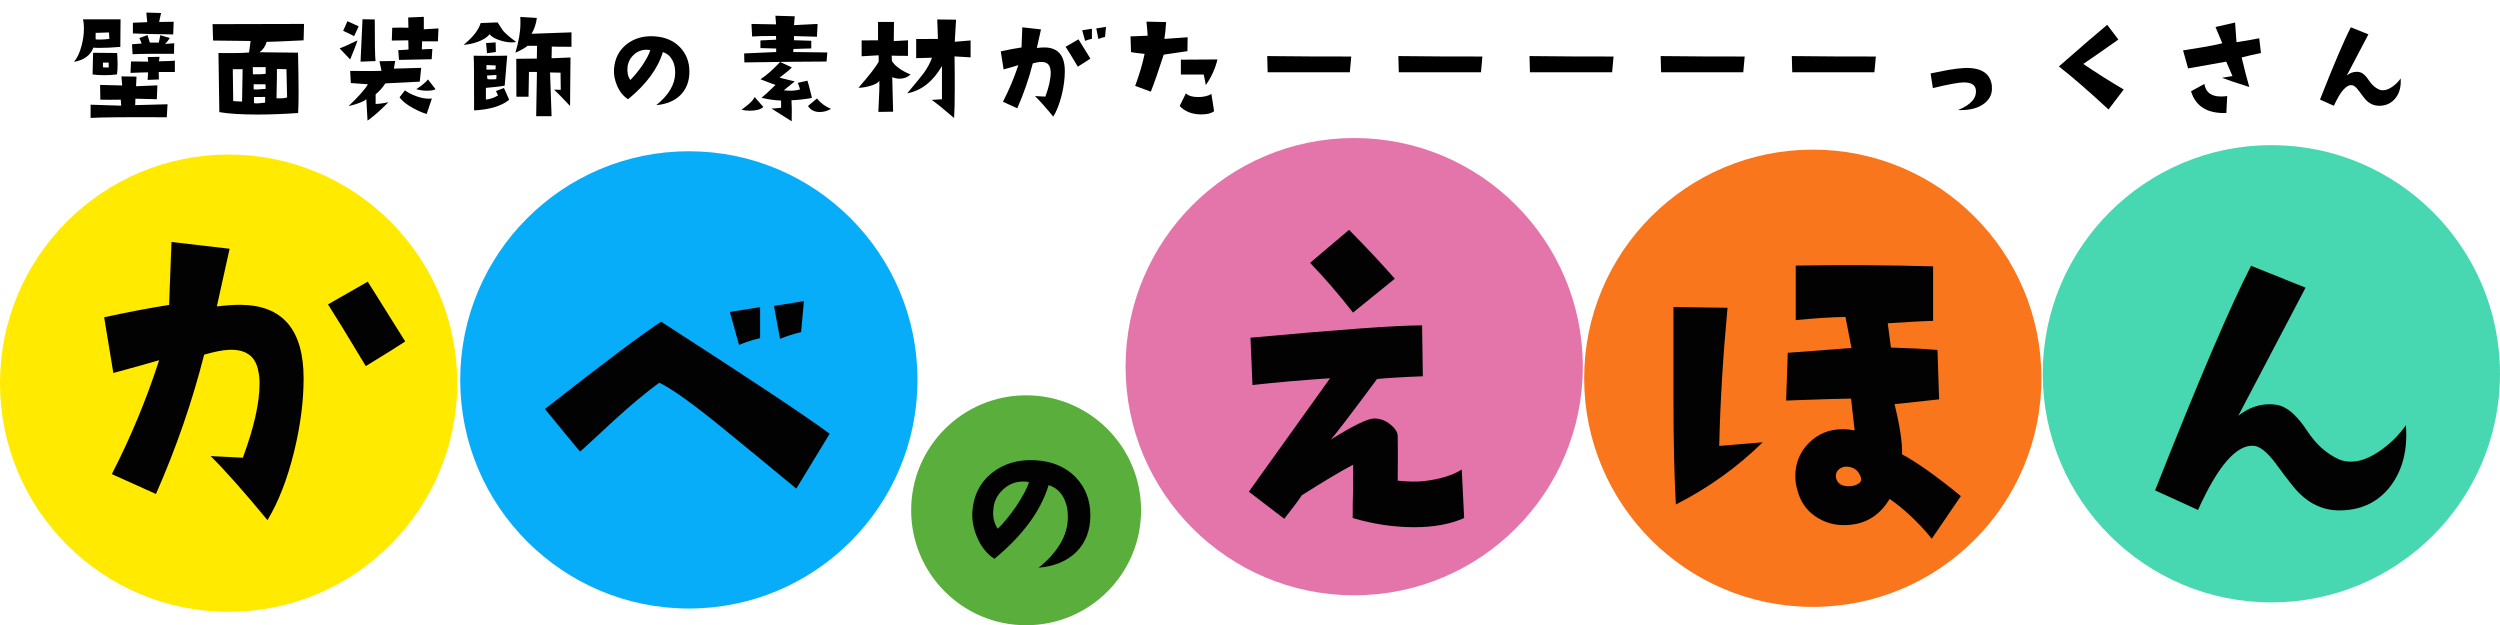 <?xml version="1.0" encoding="UTF-8"?><svg id="a" xmlns="http://www.w3.org/2000/svg" viewBox="0 0 228.75 57.21"><defs><style>.b{fill:#47d8b1;}.c{fill:#fa761d;}.d{fill:#020202;}.e{fill:#ffea00;}.f{fill:#08adfa;}.g{fill:#e475aa;}.h{fill:#5aaf3c;}</style></defs><circle class="e" cx="20.92" cy="35.06" r="20.92"/><path class="d" d="M24.48,47.6c-2.23-2.7-3.97-4.65-5.21-5.87.49.02,1.47.07,2.95.15,1.02-2.74,1.53-5.01,1.53-6.81,0-.41-.04-.78-.11-1.09-.24-1.38-1.14-2.04-2.7-1.97-.56.02-1.31.17-2.26.44-1.09,4.3-2.56,8.55-4.41,12.75l-4.04-1.82c1.7-3.3,3.15-6.78,4.33-10.42-1.17.34-2.56.73-4.19,1.17l-.84-5.1c2.11-.46,4.09-.84,5.94-1.13l.22-5.76,5.32.62-1.17,5.28c.78-.1,1.49-.15,2.15-.15,3.86.02,5.79,2.27,5.79,6.74,0,2.09-.29,4.32-.87,6.7-.63,2.55-1.45,4.64-2.44,6.27ZM37.08,31.24c-.53.36-1.74,1.12-3.61,2.26-1.72-2.87-2.88-4.75-3.46-5.65l3.64-2.08,3.42,5.46Z"/><circle class="f" cx="63.03" cy="34.76" r="20.92"/><path class="d" d="M75.92,39.68l-3.06,5.03c-2.11-1.75-4.24-3.5-6.38-5.25-2.96-2.43-5.02-3.91-6.16-4.44-1.29.95-2.67,2.1-4.15,3.46-2.02,1.87-3.05,2.82-3.1,2.84-.87-1.04-1.94-2.34-3.21-3.9,5.61-4.4,9.16-7.05,10.64-7.98,7.99,5.15,13.13,8.56,15.41,10.24ZM69.55,30.94c-.73.17-1.37.38-1.93.62l-.84-3.02,2.77-.44v2.84ZM73.56,27.55l-.26,2.84c-.73.17-1.37.38-1.93.62l-.55-3.02,2.73-.44Z"/><circle class="g" cx="123.91" cy="33.55" r="20.92"/><path class="d" d="M133.97,47.4c-1.26.56-2.78.84-4.55.84-1.87,0-3.75-.28-5.65-.84,0-.92.01-1.86.04-2.8v-2.08c-1.19.63-2.76,1.57-4.7,2.8-.24.39-.78,1.11-1.6,2.15l-3.24-2.48,7.43-10.38c-2.57.17-4.94.38-7.1.62l-.18-4.33c8.16-.75,13.39-1.13,15.7-1.13l.07,4.66c-1.87.07-3.27.16-4.19.25-2.45,3.3-3.86,5.15-4.23,5.54,2.06-1.29,3.39-1.93,3.97-1.93.53,0,1.03.18,1.48.55.45.36.67.72.67,1.06.02.75.02,2.11,0,4.08,1,.1,1.8.11,2.4.04,1.46-.17,2.61-.52,3.46-1.06l.22,4.44ZM127.63,25.5l-3.83,3.1c-1.31-1.68-2.62-3.19-3.93-4.55l3.57-3.02c1.65,1.68,3.05,3.17,4.19,4.48Z"/><circle class="c" cx="165.87" cy="34.61" r="20.92"/><path class="d" d="M161.28,40.48c-2.33,2.28-4.98,4.18-7.94,5.68-.15-2.67-.22-6.01-.22-10.02v-8.05l4.95.07c-.41,4.37-.67,8.59-.76,12.64l3.97-.33ZM179.42,45.39l-2.66,3.9c-1.24-1.5-2.53-2.72-3.86-3.64-.95,1.6-2.34,2.4-4.19,2.4-.97,0-1.86-.28-2.66-.84s-1.34-1.36-1.6-2.4c-.12-.41-.18-.83-.18-1.24,0-1.19.41-2.2,1.24-3.04.83-.84,1.86-1.26,3.1-1.26.36,0,.73.04,1.09.11l-.33-2.91c-.71,0-2.68.06-5.94.18l.15-4.37,5.83-.44-.55-2.84c-1.31.02-2.83.12-4.55.29v-4.99c4.06-.07,8.25-.05,12.57.07v4.99c-.95.02-2.33.1-4.15.22l.29,2.22c1.7.05,3.12.12,4.26.22l.15,4.52-4.08.44c.49,1.99.72,3.52.69,4.59,1.36.73,3.16,2,5.39,3.83ZM170.28,43.72c-.19-.63-.61-.97-1.24-1.02-.29-.02-.54.05-.75.22s-.31.38-.31.62c0,.17.05.34.15.51.19.29.53.44,1.02.44.34,0,.63-.07.87-.22.24-.15.33-.33.25-.55Z"/><circle class="b" cx="207.83" cy="34.2" r="20.92"/><path class="d" d="M220.14,38.9c.17,2.23-.29,4.08-1.38,5.54-1.17,1.55-2.8,2.31-4.92,2.26-1.29-.05-2.44-.57-3.46-1.57-.34-.32-1.07-1.24-2.19-2.77-.75-1-1.41-1.52-1.97-1.57-1.58-.12-3.28,1.83-5.1,5.87l-3.93-1.79c3.96-10.03,6.89-16.88,8.78-20.55l4.99,2-6.16,11.73c.87-.7,1.82-1.06,2.84-1.06.41,0,.76.05,1.06.15.78.27,1.57,1.02,2.39,2.26.81,1.24,1.78,2.11,2.9,2.62.34.15.72.22,1.13.22.87,0,1.82-.38,2.84-1.13.85-.61,1.58-1.35,2.19-2.22Z"/><circle class="h" cx="93.89" cy="46.69" r="10.52"/><path class="d" d="M95.02,51.96c1.77-1.43,2.67-2.96,2.69-4.6.01-.7-.12-1.31-.4-1.83-.3-.57-.76-.95-1.36-1.14-.72,2.37-2.38,4.62-4.96,6.74-.67-.42-1.2-1.07-1.58-1.96-.34-.79-.49-1.58-.44-2.35.11-1.53.73-2.72,1.85-3.59,1.06-.82,2.34-1.19,3.85-1.12,1.56.07,2.81.59,3.76,1.56.89.94,1.34,2.1,1.34,3.48s-.44,2.54-1.32,3.39c-.84.81-1.98,1.28-3.43,1.41ZM94.14,44.11c-.17-.04-.34-.05-.51-.05-.71,0-1.32.24-1.84.72-.52.48-.82,1.06-.89,1.73-.09.76.05,1.38.4,1.87.54-.53,1.1-1.21,1.69-2.07.61-.92,1-1.65,1.16-2.2Z"/><path d="M11.03,1.78l-.02,2.51c-.71.06-1.32.09-1.84.09-.23,0-.45,0-.63-.02-.26.7-.85,1.14-1.77,1.3.29-.34.52-.82.69-1.46.15-.56.22-1.1.22-1.62,0-.3-.03-.57-.08-.81h3.43ZM15.33,9.53l-.07,1.2c-3.7-.02-6.02,0-6.97.06v-1.21l2.8.09-.04-.55c-.34,0-.67.01-.98.01s-.61,0-.89-.01l-.02-1.35,2.02.05-.07-.83,1.38.02-.04.88,1.95-.08-.05,1.27-1.96-.05-.02.59,2.96-.08ZM10.72,4.85c.02.38.04.72.04,1.02,0,.39-.02.7-.06.94-.39.05-.78.07-1.16.07-.41,0-.77-.02-1.07-.07l.05-1.98,2.2.02ZM10.01,3.56l-.04-.59-1.22.04v.59c.1.02.23.02.39.02.23,0,.52-.02.87-.06ZM9.95,6.18c0-.14-.01-.29-.01-.45h-.52v.43c.2.02.37.02.53.01ZM16.02,6.59h-1.5s.02.68.02.68l-1.03.04.04-.69c-.3,0-.83.02-1.61.05l.05-1.05,1.57.02-.04-.42,1.08-.02-.06.41c.84-.02,1.33-.04,1.46-.06v1.05ZM15.94,3.95l-.02.97c-1.71,0-2.97,0-3.79.04l-.05-.91.88-.07c-.02-.07-.09-.24-.21-.5l.75-.27.21.69h.82l.14-.68.87.26c-.16.24-.3.42-.45.54l.84-.06ZM15.89,1.98l-.04,1.17c-1.92-.03-3.15-.06-3.69-.09v-.98s1.31-.05,1.31-.05l-.08-.88,1.35.04-.18.82,1.32-.02Z"/><path d="M27.82,2.18l-.04,1.51c-1.73.09-2.86.13-3.39.14-.09.38-.3.69-.64.95l3.52.04c.03,1.43.05,2.62.05,3.57,0,.84-.01,1.48-.04,1.95-1.31.09-2.54.14-3.67.14-1.5,0-2.68-.07-3.54-.22l-.08-5.41c1.43.02,2.36,0,2.8-.05.03-.22.08-.57.14-1.05l-3.43-.04-.05-1.5,8.37-.02ZM22.19,6.33h-.89s.04,2.92.04,2.92c.31.02.58.04.81.04l.05-2.95ZM24.33,6.14h-1.2s.01.66.01.66c.51,0,.9,0,1.17-.05v-.61ZM24.31,8.13l-.02-.42h-1.08v.47c.23.02.59,0,1.1-.05ZM24.26,9.4v-.53s-1.02.01-1.02.01v.56s.13.02.26.02c.1,0,.36-.02.76-.07ZM26.27,8.91l-.06-2.58-.87-.02c0,.2,0,1.1-.04,2.68.12,0,.24.01.34.01.29,0,.5-.03.62-.09Z"/><path d="M32.7,3.71c-.07.27-.29.84-.66,1.73l-.96-1.01c.23-.08.77-.32,1.62-.73ZM32.82,2.41l-.42.9c-.2-.12-.54-.28-1-.49l.39-.88c.14.06.48.22,1.03.47ZM38.54,6.2l-.13,1.27-3.15.16c-.28.42-.58.75-.89,1v.88c.28,0,.67-.05,1.17-.16-.72.74-1.36,1.3-1.91,1.69l-.11-1.96c-.27.23-.82.44-1.63.63.95-.9,1.54-1.57,1.77-2l-1.56-.11-.06-1.11c1.68.02,2.64.01,2.87-.01l-.19-.88,1.44-.02-.12.7,2.48-.07ZM34.36,5.59l-1.37.05.18-3.88,1.12.02c0,2.09.02,3.36.07,3.81ZM40.12,2.6l-.05,1.18h-1.45s-.02.74-.02.74c.23-.02.55-.03.96-.04l-.06.94-2.99.06-.07-.89c.48-.02.79-.04.94-.06l-.02-.84-1.51.02.04-1.17c.53-.02,1.02-.02,1.48,0l-.02-.94,1.43-.06v1.14l1.36-.08ZM39.52,9.01l-.48,1.42c-.38-.11-.79-.29-1.23-.53-.59-.32-1.01-.65-1.25-1l.49-.63c.29.21.64.39,1.06.54s.79.22,1.13.22c.1,0,.2,0,.28-.02ZM39.85,8.16c-.14.09-.4.14-.79.14-.34,0-.67-.05-.97-.14.47-.3.82-.59,1.07-.89l.69.89Z"/><path d="M47.23,3.84c-.12.02-.25.04-.39.04-.33,0-.7-.06-1.1-.19-.48-.16-.79-.34-.93-.56-.23.28-.6.52-1.1.7-.45.16-.88.25-1.29.27.85-.69,1.37-1.35,1.56-1.99l1.55-.06c.27.42.43.67.49.75.22.26.62.61,1.21,1.04ZM46.59,9.13c-.72.58-1.79.9-3.21.97,0-3.05-.01-4.71-.04-5,.49,0,.96.01,1.42.01.59,0,1.14,0,1.65-.02l-.23,2.74c-.31.07-.89.14-1.72.21v1.07c.37-.04.74-.16,1.11-.38l-.19-.4.73-.28.48,1.08ZM45.37,4.76l-.81.11c-.04-.51-.07-.82-.09-.93l.88-.06.02.88ZM45.37,5.99l-.86-.04v.42c.27,0,.54,0,.83-.02l.02-.36ZM45.43,6.86l-.87.05.04.33c.12.02.24.02.38.02s.28,0,.43-.02l.02-.38ZM52.29,2.96v1.32c-.99,0-1.59,0-1.8-.02l-.02,1.07,1.73-.07-.04,4.44c-.59-.63-1.07-1.13-1.46-1.5l.61.02-.02-1.57-.96-.02.14,4h-1.41s.07-4.05.07-4.05h-.73s-.04,2.27-.04,2.27h-1.11s-.01-3.47-.01-3.47l1.88-.02.02-1.17h-.87c-.17.16-.54.38-1.11.63.3-1,.46-1.9.46-2.71,0-.17,0-.36-.01-.56l1.51.09c-.06.52-.22,1-.48,1.45.97-.04,2.19-.08,3.66-.13Z"/><path d="M60.06,9.61c1.13-.91,1.71-1.89,1.72-2.94,0-.45-.08-.84-.26-1.17-.2-.37-.48-.61-.87-.73-.46,1.52-1.52,2.95-3.18,4.31-.43-.27-.77-.68-1.01-1.25-.22-.51-.31-1.01-.28-1.5.07-.98.46-1.74,1.18-2.3.68-.52,1.5-.76,2.46-.71,1,.05,1.8.38,2.4,1,.57.6.86,1.34.86,2.23s-.28,1.62-.84,2.17c-.54.52-1.27.82-2.19.9ZM59.5,4.59c-.11-.02-.22-.04-.33-.04-.45,0-.85.15-1.18.46s-.52.68-.57,1.11c-.05.48.03.88.26,1.2.34-.34.7-.78,1.08-1.32.39-.59.64-1.05.74-1.41Z"/><path d="M69.84,9.79c-.24.23-.66.34-1.24.34-.25,0-.5-.03-.76-.09l.12-.08c.2-.16.35-.27.45-.35.33-.27.54-.51.64-.73l.8.91ZM75.7,4.8l-.07.83c-1.52,0-4.03.03-7.52.08l-.02-.82,2.93-.13v-.32s-1.44-.04-1.44-.04v-.7s1.44-.07,1.44-.07l-.02-.34c-1.16,0-1.88.02-2.18.05l-.06-1.15,2.25.04-.06-.79,1.77.05c-.03.33-.05.6-.07.81.14,0,.86-.04,2.16-.11l-.06,1.17-2.1-.06v.38l1.58.05v.7l-1.63.05-.02.28,3.13.04ZM74.3,8.94c-.12.05-.43.11-.93.16-.42.05-.74.07-.95.07.03.45.04,1.09.02,1.93-.31-.19-.93-.58-1.85-1.17.2,0,.49-.03.88-.07v-.66c-.59-.02-1.19-.11-1.79-.25.28-.23.71-.62,1.28-1.18-.09-.02-.55-.2-1.38-.52.54-.34,1.14-.87,1.8-1.58l1.07.5c-.12.15-.5.46-1.12.94.09.03.56.14,1.39.34l-1,.81c.2.02.39.04.57.04.34,0,.65-.04.91-.12,0-.05-.07-.25-.2-.6l.88-.2c.04.09.18.61.41,1.55ZM76.04,9.96c-.34.2-.69.29-1.03.29-.48,0-.84-.18-1.08-.55l.82-.69c.32.41.75.73,1.29.95Z"/><path d="M78.45,8.1s0,0-.01.01h.01ZM83.32,6.82c-.28.25-.61.38-1,.38-.24,0-.47-.05-.68-.14l.08,3.16-1.35.02c.08-1.52.11-2.47.09-2.85-.12.2-.42.36-.88.48-.36.1-.7.16-1.03.16.98-1.12,1.59-1.91,1.85-2.38v-.59s-1.56.09-1.56.09v-1.45c.53,0,.93,0,1.18-.01h.32v-1.68h1.46s-.02,1.75-.02,1.75l1.3-.07v1.42c-.57,0-1.06,0-1.49-.02l.02.5c.31.48.88.88,1.69,1.22ZM88.83,5.25c-.47-.02-.96-.05-1.49-.09.02,1.12.02,2.1.02,2.92,0,1.24-.02,2.15-.06,2.72-.83-.72-1.51-1.27-2.04-1.66l.93-.06v-3.04c-.82,1.41-1.87,2.25-3.18,2.5.83-.99,1.33-1.61,1.5-1.84.34-.46.59-.93.77-1.42l-1.45.04v-1.75s1.99-.01,1.99-.01l-.06-1.78,1.72.02-.12,2.02,1.45-.12v1.56Z"/><path d="M96.38,10.68c-.72-.88-1.28-1.5-1.68-1.89.16,0,.47.02.95.05.33-.89.49-1.62.49-2.2,0-.13-.01-.25-.04-.35-.08-.44-.37-.64-.87-.62-.18,0-.42.05-.73.13-.35,1.38-.82,2.75-1.42,4.11l-1.31-.6c.55-1.06,1.02-2.18,1.41-3.35-.38.12-.82.25-1.35.39l-.26-1.65c.67-.15,1.3-.27,1.9-.36l.07-1.84,1.71.19-.38,1.7c.25-.03.48-.05.68-.05,1.25,0,1.88.73,1.88,2.17,0,.67-.09,1.39-.28,2.17-.2.81-.46,1.48-.79,2.02ZM99.77,5.36c-.17.12-.55.37-1.15.74-.55-.93-.93-1.54-1.12-1.82l1.18-.68,1.09,1.76ZM99.91,3.55c-.23.05-.44.11-.62.19l-.27-.97.89-.14v.93ZM101.2,2.45l-.09.93c-.23.05-.43.11-.61.19l-.19-.97.89-.14Z"/><path d="M108.67,3.39l-.02,1.29s-.73.11-2.17.32c-.45,1.4-.84,2.53-1.18,3.39l-1.43-.53c.41-1.12.69-2.09.86-2.93-.55-.05-.97-.11-1.24-.16l-.05-1.44,1.57-.06c-.02-.34-.05-.77-.11-1.29l1.8.04c-.04.62-.09,1.13-.16,1.54l2.13-.15ZM111.09,10.17c-.25.2-.64.3-1.16.3-.84,0-1.51-.26-1.99-.77l.57-1.16c.23.23.6.34,1.11.34s.95-.1,1.22-.29l.25,1.58ZM111.4,5.43c-.2.84-.56,1.63-1.07,2.36,0-.07-.07-.39-.19-.97-1.09,0-1.79,0-2.09,0v-1.36s3.34-.02,3.34-.02Z"/><path d="M123.64,5.17l-.13,1.44h-7.52l-.04-1.48c3.34.04,5.9.05,7.69.04Z"/><path d="M135.64,5.17l-.13,1.44h-7.52l-.04-1.48c3.34.04,5.9.05,7.69.04Z"/><path d="M147.64,5.17l-.13,1.44h-7.52l-.04-1.48c3.34.04,5.9.05,7.69.04Z"/><path d="M159.64,5.17l-.13,1.44h-7.52l-.04-1.48c3.34.04,5.9.05,7.69.04Z"/><path d="M171.64,5.17l-.13,1.44h-7.52l-.04-1.48c3.34.04,5.9.05,7.69.04Z"/><path d="M182.25,7.88c.07.62-.14,1.14-.64,1.55-.56.46-1.38.68-2.45.64,1.18-.48,1.72-1.1,1.63-1.85-.05-.45-.42-.68-1.09-.68-.46,0-1.41.17-2.84.52l-.21-1.34c1.05-.2,1.58-.31,1.61-.32.59-.1,1.09-.16,1.49-.18,1.55-.05,2.38.5,2.51,1.65Z"/><path d="M194.32,8.19l-1.39,1.83c-1.84-1.71-3.36-3.02-4.54-3.94,2.18-1.91,3.65-3.18,4.42-3.81l1.02,1.35c-1.7,1.2-2.77,1.94-3.21,2.23,1.18.8,2.41,1.58,3.7,2.34Z"/><path d="M206.89,4.85c-.74.15-1.34.29-1.78.41.27,1.12.5,2.02.7,2.7-1.2-.38-2.04-.66-2.5-.84.21-.04.53-.09.96-.16l-.57-1.32-3.49.62-.46-1.65c.6-.09,1.2-.19,1.8-.29.74-.12,1.34-.25,1.79-.36l-.62-1.49,1.79-.41.13,1.8,1.29-.21c.39-.07.65-.12.79-.15l.16,1.37ZM203.79,8.79l-.08,1.55c-1.73.06-2.81-.6-3.23-1.99l1.22-.67c.12.77.63,1.15,1.52,1.15.17,0,.36-.01.57-.04Z"/><path d="M219.66,7.17c.05.72-.09,1.31-.45,1.78-.38.5-.9.74-1.58.73-.41-.02-.79-.18-1.11-.5-.11-.1-.34-.4-.7-.89-.24-.32-.45-.49-.63-.5-.51-.04-1.05.59-1.64,1.89l-1.27-.57c1.27-3.23,2.21-5.43,2.82-6.61l1.61.64-1.98,3.77c.28-.23.59-.34.91-.34.13,0,.25.02.34.05.25.09.51.33.77.73s.57.68.93.84c.11.05.23.07.36.07.28,0,.59-.12.91-.36.27-.2.51-.43.7-.71Z"/></svg>